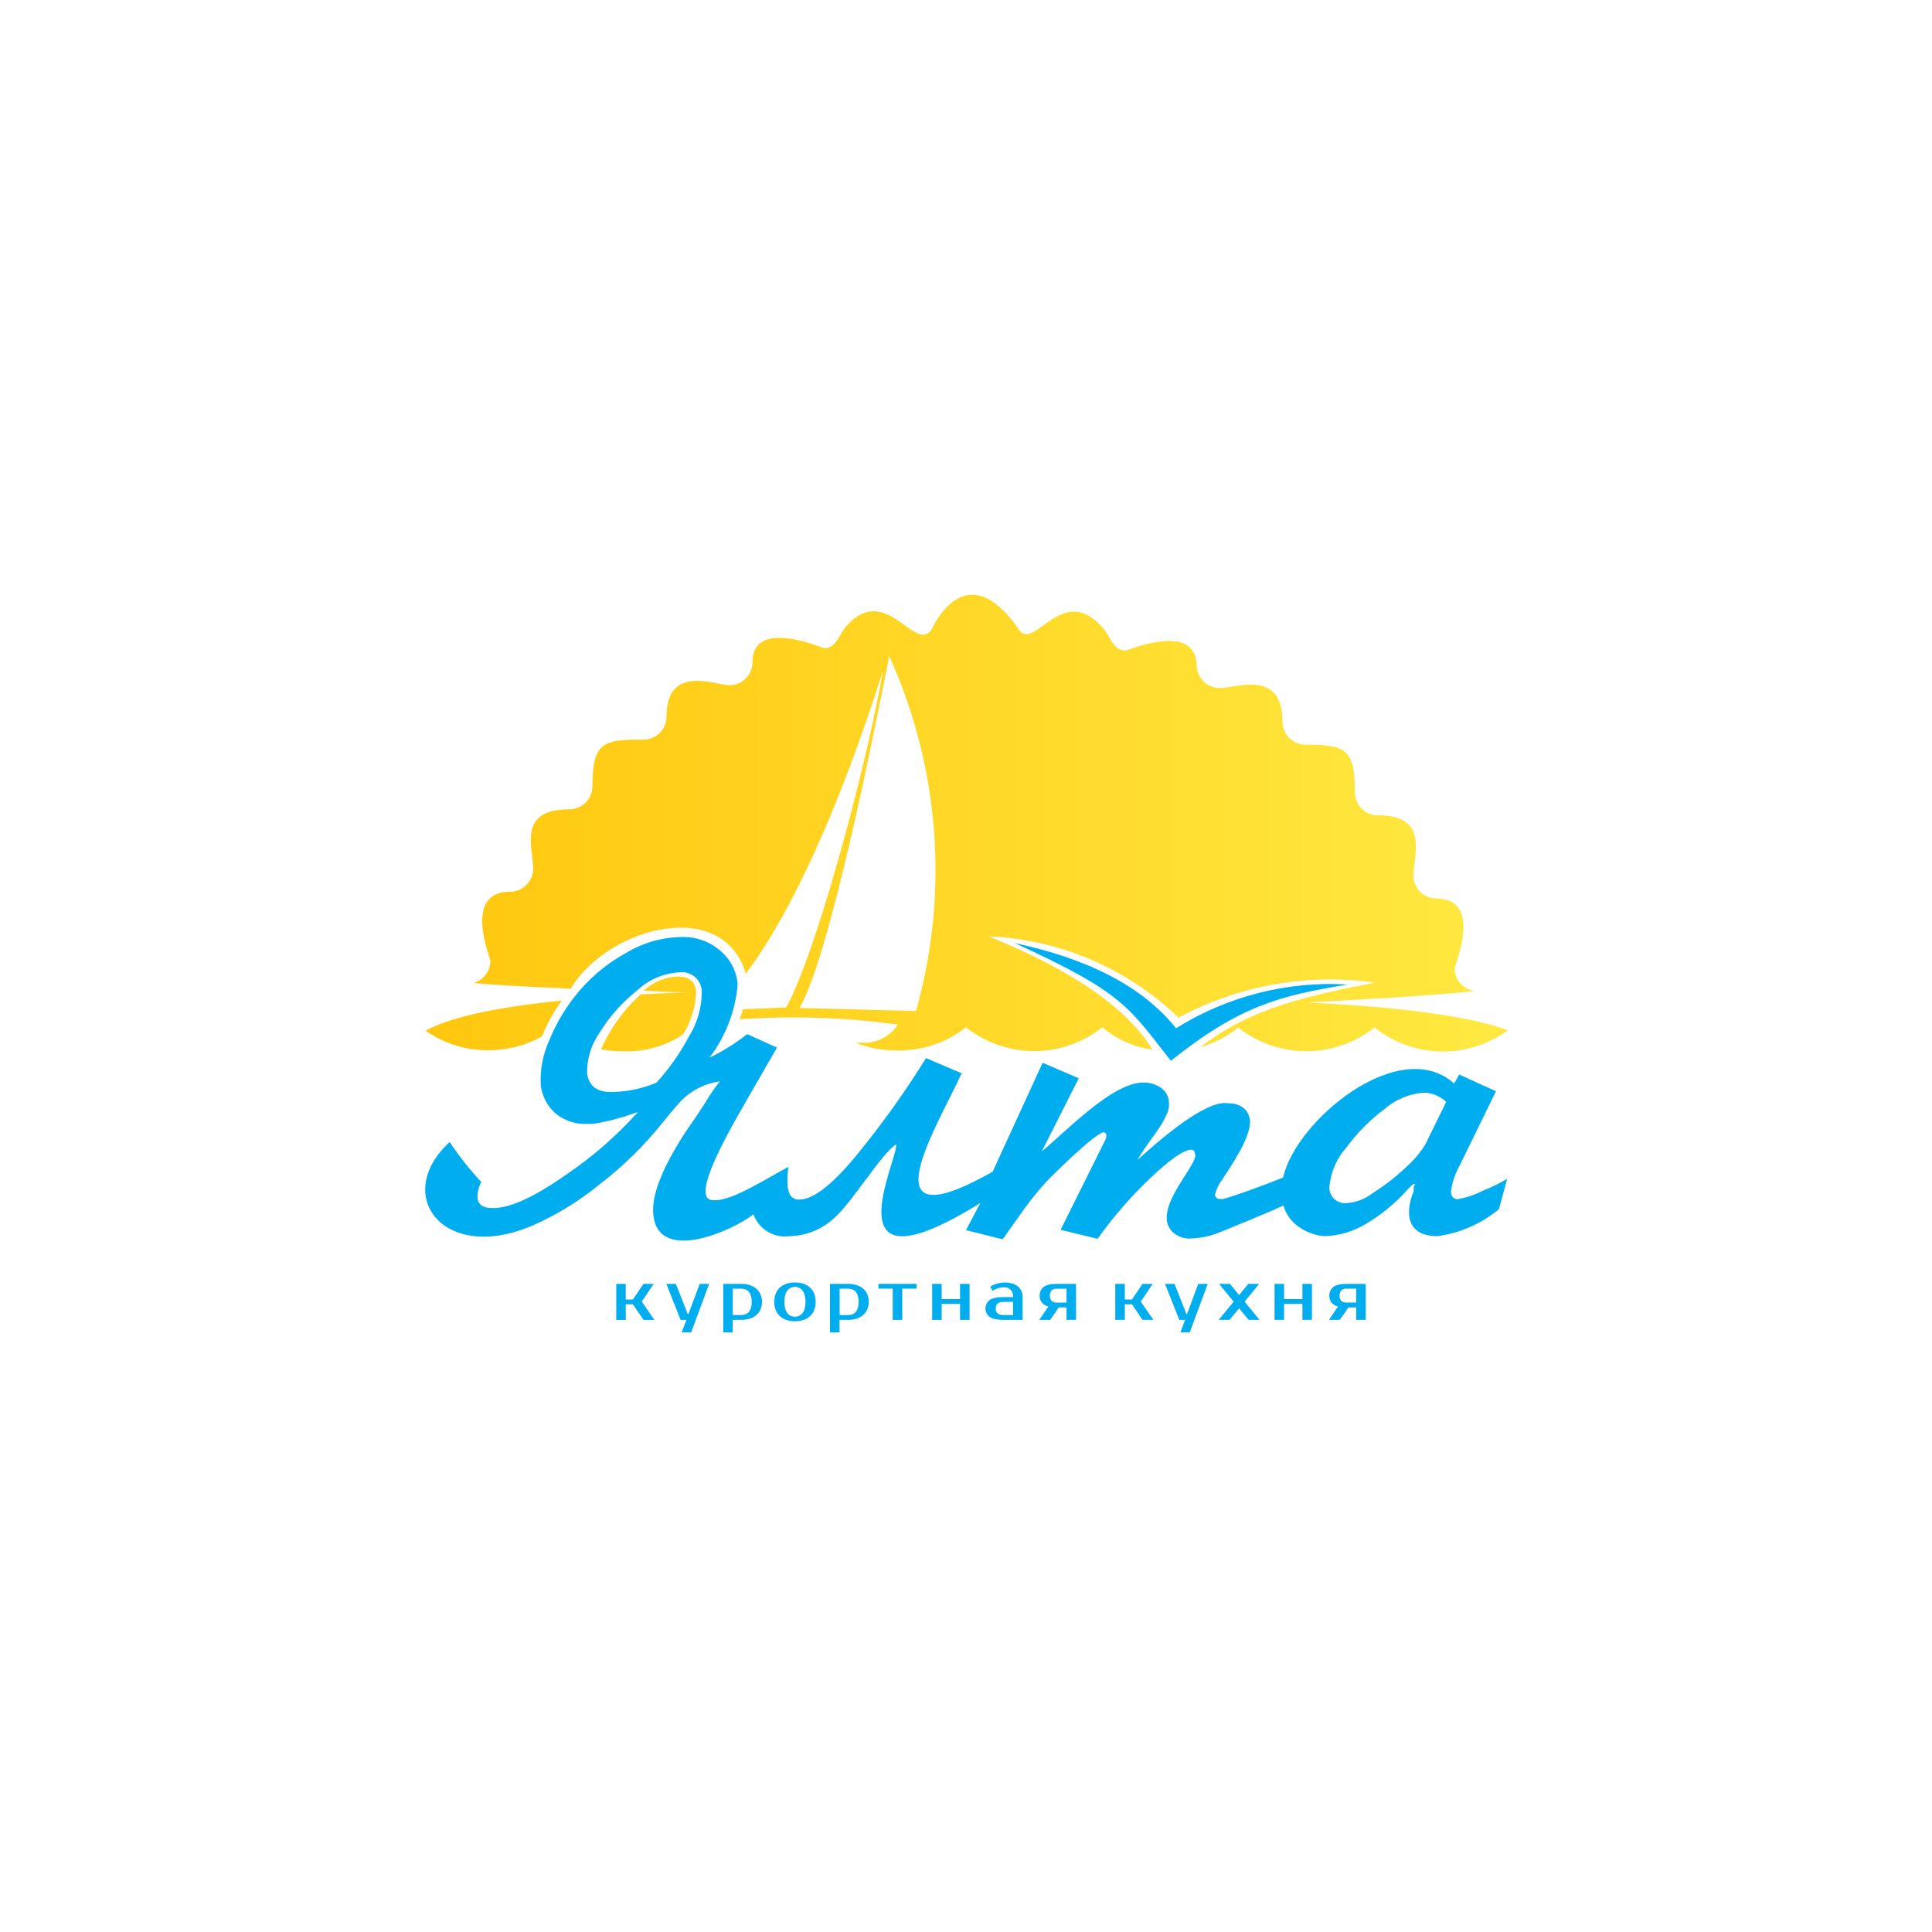 <?xml version="1.0" encoding="UTF-8"?> <svg xmlns="http://www.w3.org/2000/svg" width="116" height="116" viewBox="0 0 116 116" fill="none"><g clip-path="url(#clip0_1_2)"><path fill-rule="evenodd" clip-rule="evenodd" d="M25.5 61.91C27.29 60.91 30.6 60.4 33.73 60.07C33.251 60.741 32.851 61.466 32.54 62.23C31.555 62.778 30.447 63.064 29.32 63.06C27.959 63.068 26.63 62.649 25.52 61.86L25.5 61.91ZM38.39 59.71C39.82 59.63 40.88 59.59 41.26 59.58C41.37 59.58 40.26 59.58 38.65 59.48L38.84 59.32C39.71 58.59 41.69 58.16 41.79 59.51C41.77 60.436 41.497 61.339 41 62.12C39.965 62.808 38.742 63.157 37.5 63.12C37.027 63.131 36.554 63.091 36.09 63C36.235 62.655 36.406 62.321 36.6 62C37.081 61.174 37.684 60.425 38.39 59.78V59.71ZM34.33 59.3V59.25C36.59 55.67 43.41 53.82 44.78 58.47C47.55 54.74 50.36 48.6 53.02 40.26C51.83 46.96 48.82 57.66 47.2 60.49C46.13 60.54 45.27 60.57 44.62 60.59C44.56 60.79 44.49 60.99 44.4 61.2C47.573 60.979 50.76 61.086 53.91 61.52C53.705 61.831 53.432 62.09 53.111 62.279C52.791 62.468 52.431 62.581 52.06 62.61H51.37C52.147 62.917 52.975 63.073 53.81 63.07C55.327 63.114 56.81 62.622 58 61.68C59.164 62.606 60.608 63.109 62.095 63.109C63.582 63.109 65.026 62.606 66.19 61.68C67.04 62.406 68.082 62.871 69.19 63.02C67.6 60.37 64 58.1 59.36 56.22C63.628 56.403 67.681 58.139 70.76 61.1C74.375 59.157 78.517 58.421 82.58 59C76.4 60.14 74.38 61.18 72.06 62.87C72.894 62.639 73.67 62.237 74.34 61.69C75.505 62.614 76.948 63.117 78.435 63.117C79.922 63.117 81.365 62.614 82.53 61.69C83.659 62.594 85.055 63.1 86.501 63.131C87.947 63.161 89.363 62.715 90.53 61.86C87 60.53 79.53 60.26 78.53 60.19C78.26 60.19 86.28 59.8 88.53 59.5C88.2 59.454 87.897 59.29 87.678 59.038C87.459 58.786 87.339 58.464 87.34 58.13C87.34 57.94 89.08 53.95 86.24 53.95C85.873 53.947 85.522 53.8 85.264 53.539C85.005 53.279 84.86 52.927 84.86 52.56C84.86 51.39 85.86 48.95 82.74 48.95C82.557 48.951 82.376 48.916 82.207 48.847C82.037 48.778 81.883 48.675 81.754 48.546C81.625 48.416 81.522 48.263 81.453 48.093C81.384 47.924 81.349 47.743 81.35 47.56C81.35 44.94 80.77 44.71 78.35 44.71C77.986 44.702 77.639 44.55 77.386 44.288C77.134 44.026 76.995 43.674 77 43.31C77 40.16 74.2 41.31 73.28 41.31C72.918 41.321 72.566 41.19 72.299 40.946C72.032 40.701 71.871 40.362 71.85 40C71.85 37.27 67.7 39.06 67.59 39.06C66.82 39.06 66.71 38.25 66.2 37.68C63.8 34.94 62.1 39.1 61.2 37.83C58.71 34.2 56.84 35.94 55.91 37.83C54.91 39.19 53.21 34.99 50.86 37.54C50.35 38.1 50.24 38.92 49.48 38.92C49.41 38.92 45.18 37.07 45.18 39.75C45.181 39.933 45.146 40.114 45.077 40.283C45.008 40.453 44.905 40.606 44.776 40.736C44.647 40.865 44.493 40.968 44.324 41.037C44.154 41.106 43.973 41.141 43.79 41.14C42.96 41.14 40.02 39.85 40.02 43.02C40.02 43.389 39.874 43.742 39.613 44.003C39.352 44.264 38.999 44.41 38.63 44.41C36.29 44.41 35.57 44.49 35.57 47.21C35.57 47.576 35.425 47.927 35.166 48.186C34.907 48.445 34.556 48.59 34.19 48.59C31.04 48.59 32.01 50.88 32.01 52.15C32.011 52.332 31.977 52.513 31.908 52.681C31.839 52.85 31.738 53.003 31.609 53.132C31.481 53.261 31.328 53.364 31.16 53.434C30.992 53.504 30.812 53.54 30.63 53.54C27.76 53.54 29.44 57.46 29.44 57.69C29.439 57.99 29.341 58.282 29.161 58.521C28.981 58.761 28.728 58.936 28.44 59.02C29.61 59.14 31.94 59.26 34.29 59.36L34.33 59.3ZM55 60.7L48 60.52C49.24 58.4 51.037 51.357 53.39 39.39C56.424 46.081 56.994 53.629 55 60.7Z" fill="url(#paint0_linear_1_2)"></path><path fill-rule="evenodd" clip-rule="evenodd" d="M70.61 61.74C73.687 59.816 77.287 58.897 80.91 59.11C76.83 59.79 74.46 60.37 70.3 63.69C67.76 60.47 67.48 59.61 60.93 56.63C65.27 57.54 68.62 59.23 70.61 61.74Z" fill="#00AEEF"></path><path fill-rule="evenodd" clip-rule="evenodd" d="M87.62 64.52L89.82 65.52L87.63 70C87.361 70.475 87.188 70.998 87.12 71.54C87.12 71.84 87.28 72 87.53 72C88.063 71.903 88.579 71.728 89.06 71.48C89.555 71.287 90.034 71.052 90.49 70.78L90 72.6C88.945 73.474 87.667 74.035 86.31 74.22C84.52 74.22 84.31 72.93 84.88 71.51V71.41C84.884 71.367 84.884 71.323 84.88 71.28C84.88 71.21 84.95 71.15 84.98 71.1H84.84L84.73 71.2L84.53 71.4C83.803 72.227 82.949 72.933 82 73.49C81.248 73.946 80.389 74.198 79.51 74.22C78.891 74.169 78.302 73.932 77.82 73.54C77.453 73.241 77.188 72.836 77.06 72.38C75.84 72.94 74.23 73.58 73.06 74.06C72.565 74.239 72.046 74.34 71.52 74.36C71.305 74.376 71.088 74.346 70.886 74.27C70.684 74.194 70.501 74.074 70.35 73.92C69.12 72.56 72.09 69.8 71.74 69.26C71.74 69.11 71.65 69.03 71.52 69.03C71.1 69.03 70.26 69.59 69.01 70.79C67.861 71.885 66.82 73.087 65.9 74.38L63.68 73.84L66.38 68.41C66.47 68.17 66.43 68.03 66.28 67.98C65.8 67.98 63.17 70.58 62.75 71.03C62.194 71.655 61.676 72.312 61.2 73C60.7 73.71 60.37 74.17 60.2 74.41L58 73.86L58.86 72.23C49.66 77.95 53.92 69.66 53.81 68.71C52.96 69.2 51.19 72.17 50.08 73.14C49.349 73.817 48.396 74.201 47.4 74.22C46.944 74.284 46.48 74.188 46.087 73.949C45.694 73.711 45.394 73.344 45.24 72.91C43.95 73.91 39.63 75.82 39.24 73.05C39.06 71.88 39.72 70.18 41.17 67.95L41.86 66.95C42.12 66.56 42.28 66.29 42.37 66.16C42.625 65.731 42.909 65.32 43.22 64.93C42.33 65.049 41.505 65.465 40.88 66.11C40.47 66.56 40.09 67.02 39.73 67.47C38.637 68.829 37.385 70.051 36 71.11C34.785 72.108 33.439 72.935 32 73.57C26.63 75.9 23.52 71.75 27 68.57C27.566 69.421 28.202 70.224 28.9 70.97C28.748 71.238 28.669 71.542 28.67 71.85C28.67 72.31 28.99 72.53 29.51 72.53C30.523 72.583 32.017 71.917 33.99 70.53C35.575 69.458 37.023 68.195 38.3 66.77L37.93 66.89L37.47 67.05C37.31 67.082 37.153 67.125 37 67.18C36.764 67.253 36.523 67.309 36.28 67.35C35.955 67.441 35.618 67.485 35.28 67.48C34.576 67.519 33.883 67.29 33.34 66.84C32.864 66.41 32.556 65.826 32.47 65.19C32.413 64.244 32.591 63.299 32.99 62.44C33.435 61.346 34.056 60.332 34.83 59.44C35.633 58.519 36.595 57.751 37.67 57.17C38.679 56.576 39.829 56.262 41 56.26C41.844 56.25 42.661 56.557 43.29 57.12C43.58 57.371 43.817 57.677 43.989 58.02C44.161 58.364 44.263 58.737 44.29 59.12C44.152 60.71 43.566 62.229 42.6 63.5C43.405 63.118 44.163 62.645 44.86 62.09L46.65 62.9L45.21 65.4C44.31 66.99 41.13 72.18 42.88 72.06C43.96 72.14 46.4 70.53 47.34 70.06C47.279 70.447 47.262 70.839 47.29 71.23C47.31 71.423 47.368 71.609 47.46 71.78C47.523 71.866 47.609 71.934 47.707 71.976C47.806 72.019 47.914 72.034 48.02 72.02C48.9 72.007 50.133 71 51.72 69C53.125 67.259 54.421 65.432 55.6 63.53L57.74 64.44C56.31 67.58 51.81 74.76 59.6 70.35L62.6 63.81L64.77 64.74L62.55 69.13C63.94 68 66.77 65 68.62 65C69.004 64.985 69.383 65.093 69.7 65.31C69.836 65.403 69.949 65.524 70.032 65.666C70.115 65.808 70.166 65.966 70.18 66.13C70.215 66.432 70.152 66.737 70 67C69.73 67.71 68.73 68.82 68.31 69.63C69.31 68.73 72.31 66.02 73.72 66.24C74.5 66.24 74.95 66.62 75.05 67.24C75.14 68.24 73.92 70.01 73.35 70.87C73.163 71.129 73.027 71.42 72.95 71.73C72.95 71.766 72.957 71.801 72.972 71.833C72.986 71.866 73.007 71.895 73.034 71.918C73.06 71.942 73.091 71.96 73.125 71.97C73.159 71.981 73.195 71.984 73.23 71.98C73.305 72 73.385 72 73.46 71.98C74.19 71.79 75.84 71.18 77.04 70.7C77.79 67.28 84.04 62.11 87.31 65.06L87.63 64.48L87.62 64.52ZM39.42 65C40.169 64.175 40.814 63.262 41.34 62.28C41.837 61.499 42.111 60.596 42.13 59.67C42.148 59.494 42.126 59.315 42.065 59.149C42.005 58.982 41.908 58.831 41.781 58.707C41.654 58.583 41.501 58.489 41.333 58.433C41.165 58.376 40.986 58.358 40.81 58.38C39.854 58.425 38.945 58.812 38.25 59.47C37.358 60.176 36.597 61.032 36 62C35.498 62.717 35.235 63.575 35.25 64.45C35.363 65.243 35.893 65.613 36.84 65.56C37.728 65.539 38.603 65.349 39.42 65ZM86.83 66.16C86.645 65.979 86.426 65.838 86.186 65.743C85.945 65.648 85.688 65.603 85.43 65.61C84.567 65.688 83.751 66.038 83.1 66.61C82.234 67.261 81.469 68.036 80.83 68.91C80.275 69.536 79.926 70.318 79.83 71.15C79.806 71.285 79.813 71.423 79.849 71.555C79.885 71.687 79.95 71.81 80.039 71.914C80.127 72.018 80.238 72.101 80.363 72.157C80.488 72.214 80.623 72.242 80.76 72.24C81.372 72.22 81.962 72.002 82.44 71.62C83.157 71.168 83.827 70.645 84.44 70.06C84.884 69.668 85.268 69.213 85.58 68.71L86.83 66.16Z" fill="#00AEEF"></path><path fill-rule="evenodd" clip-rule="evenodd" d="M67.965 78.311H67.536V79.246H66.963V77.085H67.536V78.022H67.965L68.597 77.085H69.211L68.493 78.149L69.251 79.246H68.596L67.965 78.311ZM71.435 80H70.87L71.157 79.246H70.806L69.95 77.085H70.521L71.234 78.897H71.27L71.944 77.085H72.513L71.431 80H71.435ZM74.727 78.153L75.623 79.246H74.97L74.397 78.553L73.824 79.246H73.173L74.07 78.153L73.194 77.085H73.849L74.397 77.759L74.951 77.085H75.602L74.727 78.153ZM78.77 77.085V79.246H78.199V78.289H77.097V79.246H76.526V77.085H77.097V77.999H78.199V77.085H78.77ZM79.791 79.246L80.339 78.444C80.183 78.41 80.042 78.325 79.939 78.202C79.855 78.083 79.812 77.939 79.816 77.793C79.812 77.694 79.832 77.594 79.873 77.504C79.914 77.413 79.975 77.334 80.052 77.272C80.213 77.149 80.463 77.085 80.814 77.085H82V79.246H81.426V78.502H80.96L80.446 79.245L79.791 79.246ZM81.426 78.208V77.372H80.814C80.761 77.369 80.708 77.377 80.659 77.396C80.609 77.414 80.564 77.444 80.525 77.481C80.461 77.571 80.426 77.68 80.426 77.791C80.426 77.903 80.461 78.011 80.525 78.102C80.564 78.138 80.609 78.166 80.659 78.183C80.708 78.201 80.761 78.208 80.813 78.204L81.426 78.208Z" fill="#00ADEE"></path><path fill-rule="evenodd" clip-rule="evenodd" d="M38.002 78.311H37.571V79.247H37V77.085H37.571V78.022H38.002L38.635 77.085H39.248L38.533 78.149L39.288 79.247H38.635L38.002 78.311Z" fill="#00ADEE"></path><path fill-rule="evenodd" clip-rule="evenodd" d="M41.496 80H40.928L41.215 79.247H40.864L40.008 77.085H40.579L41.292 78.897H41.336L42.01 77.085H42.579L41.496 80Z" fill="#00ADEE"></path><path fill-rule="evenodd" clip-rule="evenodd" d="M45.658 77.716C45.602 77.583 45.517 77.466 45.409 77.372C45.293 77.276 45.159 77.204 45.015 77.16C44.849 77.107 44.676 77.082 44.502 77.085H43.424V79.999H43.997V79.246H44.505C44.679 79.249 44.853 79.224 45.019 79.173C45.164 79.129 45.298 79.056 45.413 78.957C45.521 78.864 45.607 78.747 45.662 78.615C45.723 78.473 45.753 78.32 45.752 78.166C45.752 78.011 45.721 77.857 45.658 77.716ZM45.087 78.524C45.062 78.616 45.018 78.701 44.958 78.774C44.904 78.838 44.835 78.886 44.758 78.914C44.676 78.944 44.59 78.959 44.504 78.957H43.995V77.372H44.504C44.591 77.371 44.677 77.387 44.758 77.42C44.835 77.448 44.904 77.495 44.958 77.557C45.017 77.628 45.06 77.71 45.087 77.799C45.12 77.918 45.136 78.042 45.134 78.166C45.137 78.287 45.121 78.408 45.087 78.524Z" fill="#00ADEE"></path><path fill-rule="evenodd" clip-rule="evenodd" d="M52.076 77.716C52.02 77.583 51.934 77.466 51.827 77.372C51.71 77.276 51.577 77.204 51.433 77.16C51.267 77.107 51.093 77.082 50.919 77.085H49.834V79.999H50.407V79.246H50.916C51.09 79.249 51.264 79.224 51.43 79.173C51.575 79.13 51.709 79.056 51.824 78.957C51.932 78.864 52.017 78.747 52.073 78.615C52.134 78.474 52.164 78.32 52.162 78.166C52.166 78.011 52.136 77.858 52.076 77.716ZM51.504 78.524C51.48 78.616 51.436 78.701 51.377 78.774C51.323 78.837 51.254 78.885 51.177 78.914C51.095 78.944 51.009 78.959 50.922 78.957H50.413V77.372H50.922C51.009 77.371 51.096 77.387 51.177 77.42C51.254 77.448 51.322 77.495 51.377 77.557C51.435 77.628 51.478 77.71 51.504 77.799C51.538 77.918 51.554 78.042 51.551 78.166C51.555 78.287 51.539 78.408 51.504 78.524Z" fill="#00ADEE"></path><path fill-rule="evenodd" clip-rule="evenodd" d="M48.883 77.664C48.826 77.524 48.739 77.4 48.627 77.3C48.514 77.2 48.381 77.124 48.237 77.078C48.073 77.023 47.902 76.997 47.73 77C47.558 76.996 47.387 77.023 47.224 77.078C47.079 77.124 46.945 77.2 46.83 77.3C46.719 77.4 46.633 77.524 46.578 77.664C46.453 77.985 46.453 78.342 46.578 78.663C46.634 78.802 46.721 78.925 46.83 79.025C46.943 79.13 47.078 79.208 47.224 79.252C47.387 79.306 47.558 79.333 47.73 79.332C47.902 79.332 48.073 79.305 48.237 79.252C48.382 79.208 48.516 79.13 48.627 79.025C48.737 78.925 48.825 78.801 48.883 78.663C49.004 78.341 49.004 77.985 48.883 77.664ZM48.313 78.576C48.284 78.677 48.238 78.771 48.176 78.854C48.121 78.92 48.053 78.973 47.975 79.009C47.897 79.04 47.815 79.056 47.731 79.057C47.647 79.056 47.563 79.04 47.484 79.009C47.406 78.974 47.338 78.921 47.284 78.854C47.22 78.772 47.173 78.677 47.146 78.576C47.11 78.441 47.093 78.302 47.096 78.162C47.094 78.024 47.111 77.887 47.146 77.754C47.174 77.652 47.221 77.558 47.284 77.475C47.336 77.407 47.406 77.355 47.484 77.323C47.561 77.284 47.645 77.264 47.731 77.265C47.816 77.264 47.9 77.284 47.975 77.323C48.054 77.356 48.123 77.408 48.176 77.475C48.237 77.559 48.284 77.653 48.313 77.754C48.348 77.887 48.365 78.024 48.363 78.162C48.365 78.302 48.349 78.441 48.313 78.576Z" fill="#00ADEE"></path><path fill-rule="evenodd" clip-rule="evenodd" d="M55.029 77.372H54.173V79.247H53.6V77.372H52.743V77.085H55.029V77.372Z" fill="#00ADEE"></path><path fill-rule="evenodd" clip-rule="evenodd" d="M58.213 77.085V79.247H57.642V78.289H56.539V79.247H55.968V77.085H56.539V77.999H57.642V77.085H58.213Z" fill="#00ADEE"></path><path fill-rule="evenodd" clip-rule="evenodd" d="M61.328 77.521C61.281 77.412 61.209 77.317 61.118 77.242C61.017 77.16 60.901 77.099 60.777 77.064C60.627 77.02 60.471 77 60.315 77.002C60.245 77.002 60.175 77.007 60.105 77.019C60.029 77.029 59.954 77.044 59.88 77.064C59.804 77.086 59.73 77.113 59.657 77.143C59.585 77.17 59.518 77.207 59.456 77.254L59.596 77.499C59.694 77.436 59.8 77.385 59.911 77.349C60.028 77.311 60.15 77.292 60.273 77.293C60.349 77.286 60.426 77.296 60.498 77.323C60.57 77.351 60.635 77.394 60.688 77.451C60.741 77.507 60.781 77.575 60.804 77.649C60.828 77.723 60.835 77.802 60.825 77.879H60.252C59.88 77.879 59.609 77.93 59.43 78.047C59.35 78.106 59.284 78.183 59.238 78.273C59.193 78.362 59.169 78.462 59.169 78.562C59.169 78.663 59.193 78.763 59.238 78.852C59.284 78.942 59.35 79.019 59.43 79.077C59.609 79.192 59.88 79.246 60.252 79.246H61.397V77.879C61.4 77.756 61.376 77.634 61.328 77.521ZM60.827 78.957H60.252C59.939 78.957 59.783 78.828 59.783 78.564C59.783 78.3 59.939 78.167 60.252 78.167H60.825L60.827 78.957Z" fill="#00ADEE"></path><path fill-rule="evenodd" clip-rule="evenodd" d="M63.422 77.085C63.072 77.085 62.821 77.149 62.66 77.272C62.583 77.334 62.521 77.413 62.48 77.504C62.439 77.594 62.419 77.694 62.423 77.793C62.419 77.94 62.462 78.083 62.547 78.202C62.65 78.325 62.791 78.411 62.947 78.445L62.399 79.247H63.056L63.567 78.502H64.034V79.246H64.608V77.085H63.422ZM64.034 78.208H63.422C63.37 78.212 63.317 78.205 63.268 78.187C63.218 78.17 63.173 78.142 63.135 78.106C63.069 78.016 63.034 77.907 63.034 77.796C63.034 77.684 63.069 77.575 63.135 77.485C63.173 77.448 63.218 77.419 63.267 77.4C63.317 77.381 63.369 77.373 63.422 77.376H64.034V78.208Z" fill="#00ADEE"></path></g><defs><linearGradient id="paint0_linear_1_2" x1="25.5" y1="49.39" x2="90.5" y2="49.39" gradientUnits="userSpaceOnUse"><stop stop-color="#FFC70E"></stop><stop offset="1" stop-color="#FFE941"></stop></linearGradient><clipPath id="clip0_1_2"><rect width="116" height="116" fill="white"></rect></clipPath></defs></svg> 